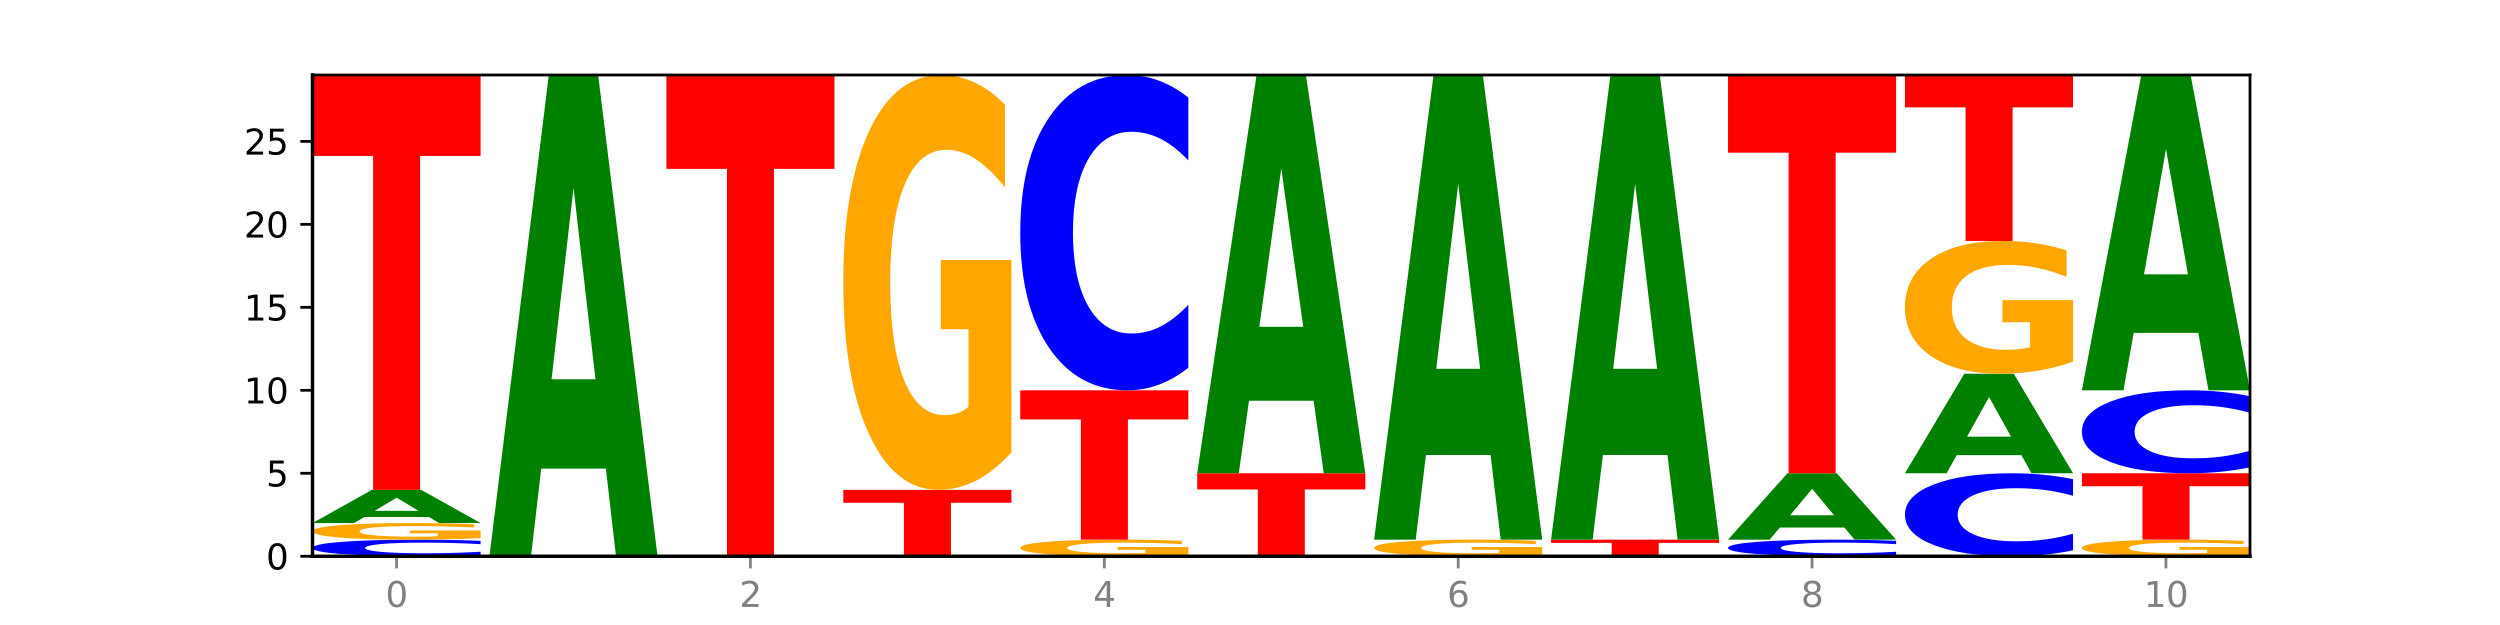 <?xml version="1.0" encoding="utf-8" standalone="no"?>
<!DOCTYPE svg PUBLIC "-//W3C//DTD SVG 1.1//EN"
  "http://www.w3.org/Graphics/SVG/1.1/DTD/svg11.dtd">
<svg xmlns:xlink="http://www.w3.org/1999/xlink" width="720pt" height="180pt" viewBox="0 0 720 180" xmlns="http://www.w3.org/2000/svg" version="1.1">
 <defs>
  <style type="text/css">*{stroke-linejoin: round; stroke-linecap: butt}</style>
 </defs>
 <g id="figure_1">
  <g id="patch_1">
   <path d="M 0 180 
L 720 180 
L 720 0 
L 0 0 
z
" style="fill: #ffffff"/>
  </g>
  <g id="axes_1">
   <g id="patch_2">
    <path d="M 90 160.2 
L 648 160.2 
L 648 21.6 
L 90 21.6 
z
" style="fill: #ffffff"/>
   </g>
   <g id="line2d_1">
    <path d="M 90 160.2 
L 648 160.2 
" clip-path="url(#pf218f1a271)" style="fill: none; stroke: #000000; stroke-width: 0.5; stroke-linecap: square"/>
   </g>
   <g id="patch_3">
    <path d="M 138.411 159.857 
Q 134.361 160.027 129.983 160.113 
Q 125.604 160.2 120.835 160.2 
Q 106.613 160.2 98.306 159.556 
Q 90 158.913 90 157.812 
Q 90 156.707 98.306 156.064 
Q 106.613 155.421 120.835 155.421 
Q 125.604 155.421 129.983 155.508 
Q 134.361 155.593 138.411 155.763 
L 138.411 156.716 
Q 134.325 156.491 130.361 156.386 
Q 126.397 156.282 122.018 156.282 
Q 114.163 156.282 109.662 156.689 
Q 105.173 157.096 105.173 157.812 
Q 105.173 158.525 109.662 158.932 
Q 114.163 159.339 122.018 159.339 
Q 126.397 159.339 130.361 159.234 
Q 134.325 159.129 138.411 158.904 
L 138.411 159.857 
z
" clip-path="url(#pf218f1a271)" style="fill: #0000ff"/>
   </g>
   <g id="patch_4">
    <path d="M 138.411 154.988 
Q 133.529 155.204 128.277 155.313 
Q 123.026 155.421 117.428 155.421 
Q 104.777 155.421 97.389 154.777 
Q 90 154.133 90 153.033 
Q 90 151.919 97.519 151.28 
Q 105.048 150.641 118.144 150.641 
Q 123.189 150.641 127.811 150.728 
Q 132.444 150.814 136.545 150.984 
L 136.545 151.937 
Q 132.313 151.718 128.126 151.611 
Q 123.938 151.502 119.728 151.502 
Q 111.938 151.502 107.717 151.899 
Q 103.497 152.295 103.497 153.033 
Q 103.497 153.763 107.566 154.162 
Q 111.634 154.56 119.12 154.56 
Q 121.16 154.56 122.907 154.537 
Q 124.654 154.513 126.042 154.464 
L 126.042 153.57 
L 118.068 153.57 
L 118.068 152.773 
L 138.411 152.773 
L 138.411 154.988 
z
" clip-path="url(#pf218f1a271)" style="fill: #ffa600"/>
   </g>
   <g id="patch_5">
    <path d="M 123.534 148.9 
L 104.916 148.9 
L 101.977 150.641 
L 90 150.641 
L 107.104 141.083 
L 121.307 141.083 
L 138.411 150.641 
L 126.444 150.641 
L 123.534 148.9 
z
M 107.886 147.126 
L 120.535 147.126 
L 114.22 143.324 
L 107.886 147.126 
z
" clip-path="url(#pf218f1a271)" style="fill: #008000"/>
   </g>
   <g id="patch_6">
    <path d="M 90 21.6 
L 138.411 21.6 
L 138.411 44.902 
L 120.994 44.902 
L 120.994 141.083 
L 107.45 141.083 
L 107.45 44.902 
L 90 44.902 
L 90 21.6 
z
" clip-path="url(#pf218f1a271)" style="fill: #ff0000"/>
   </g>
   <g id="patch_7">
    <path d="M 174.493 134.951 
L 155.875 134.951 
L 152.935 160.2 
L 140.959 160.2 
L 158.063 21.6 
L 172.266 21.6 
L 189.37 160.2 
L 177.403 160.2 
L 174.493 134.951 
z
M 158.845 109.228 
L 171.494 109.228 
L 165.179 54.096 
L 158.845 109.228 
z
" clip-path="url(#pf218f1a271)" style="fill: #008000"/>
   </g>
   <g id="patch_8">
    <path d="M 191.918 21.6 
L 240.329 21.6 
L 240.329 48.631 
L 222.912 48.631 
L 222.912 160.2 
L 209.368 160.2 
L 209.368 48.631 
L 191.918 48.631 
L 191.918 21.6 
z
" clip-path="url(#pf218f1a271)" style="fill: #ff0000"/>
   </g>
   <g id="patch_9">
    <path d="M 242.877 141.083 
L 291.288 141.083 
L 291.288 144.811 
L 273.871 144.811 
L 273.871 160.2 
L 260.327 160.2 
L 260.327 144.811 
L 242.877 144.811 
L 242.877 141.083 
z
" clip-path="url(#pf218f1a271)" style="fill: #ff0000"/>
   </g>
   <g id="patch_10">
    <path d="M 291.288 130.272 
Q 286.405 135.678 281.154 138.392 
Q 275.903 141.083 270.305 141.083 
Q 257.654 141.083 250.265 124.99 
Q 242.877 108.898 242.877 81.378 
Q 242.877 53.538 250.395 37.569 
Q 257.925 21.6 271.021 21.6 
Q 276.066 21.6 280.688 23.772 
Q 285.32 25.919 289.422 30.164 
L 289.422 53.982 
Q 285.19 48.527 281.002 45.837 
Q 276.814 43.122 272.605 43.122 
Q 264.815 43.122 260.594 53.044 
Q 256.374 62.941 256.374 81.378 
Q 256.374 99.643 260.442 109.614 
Q 264.511 119.561 271.997 119.561 
Q 274.037 119.561 275.784 118.993 
Q 277.53 118.401 278.919 117.166 
L 278.919 94.805 
L 270.945 94.805 
L 270.945 74.887 
L 291.288 74.887 
L 291.288 130.272 
z
" clip-path="url(#pf218f1a271)" style="fill: #ffa600"/>
   </g>
   <g id="patch_11">
    <path d="M 342.247 159.768 
Q 337.364 159.984 332.113 160.092 
Q 326.862 160.2 321.263 160.2 
Q 308.613 160.2 301.224 159.556 
Q 293.836 158.913 293.836 157.812 
Q 293.836 156.698 301.354 156.059 
Q 308.884 155.421 321.98 155.421 
Q 327.025 155.421 331.647 155.508 
Q 336.279 155.593 340.38 155.763 
L 340.38 156.716 
Q 336.149 156.498 331.961 156.39 
Q 327.773 156.282 323.564 156.282 
Q 315.774 156.282 311.553 156.678 
Q 307.333 157.074 307.333 157.812 
Q 307.333 158.542 311.401 158.941 
Q 315.47 159.339 322.956 159.339 
Q 324.996 159.339 326.742 159.316 
Q 328.489 159.293 329.878 159.243 
L 329.878 158.349 
L 321.904 158.349 
L 321.904 157.552 
L 342.247 157.552 
L 342.247 159.768 
z
" clip-path="url(#pf218f1a271)" style="fill: #ffa600"/>
   </g>
   <g id="patch_12">
    <path d="M 293.836 112.407 
L 342.247 112.407 
L 342.247 120.796 
L 324.83 120.796 
L 324.83 155.421 
L 311.286 155.421 
L 311.286 120.796 
L 293.836 120.796 
L 293.836 112.407 
z
" clip-path="url(#pf218f1a271)" style="fill: #ff0000"/>
   </g>
   <g id="patch_13">
    <path d="M 342.247 105.898 
Q 338.197 109.124 333.818 110.756 
Q 329.439 112.407 324.67 112.407 
Q 310.448 112.407 302.142 100.177 
Q 293.836 87.947 293.836 67.032 
Q 293.836 46.042 302.142 33.83 
Q 310.448 21.6 324.67 21.6 
Q 329.439 21.6 333.818 23.251 
Q 338.197 24.883 342.247 28.109 
L 342.247 46.21 
Q 338.16 41.934 334.196 39.945 
Q 330.232 37.957 325.853 37.957 
Q 317.998 37.957 313.498 45.704 
Q 309.009 53.432 309.009 67.032 
Q 309.009 80.575 313.498 88.322 
Q 317.998 96.05 325.853 96.05 
Q 330.232 96.05 334.196 94.062 
Q 338.16 92.055 342.247 87.778 
L 342.247 105.898 
z
" clip-path="url(#pf218f1a271)" style="fill: #0000ff"/>
   </g>
   <g id="patch_14">
    <path d="M 344.795 136.303 
L 393.205 136.303 
L 393.205 140.964 
L 375.789 140.964 
L 375.789 160.2 
L 362.245 160.2 
L 362.245 140.964 
L 344.795 140.964 
L 344.795 136.303 
z
" clip-path="url(#pf218f1a271)" style="fill: #ff0000"/>
   </g>
   <g id="patch_15">
    <path d="M 378.329 115.408 
L 359.711 115.408 
L 356.771 136.303 
L 344.795 136.303 
L 361.898 21.6 
L 376.102 21.6 
L 393.205 136.303 
L 381.239 136.303 
L 378.329 115.408 
z
M 362.68 94.119 
L 375.33 94.119 
L 369.015 48.494 
L 362.68 94.119 
z
" clip-path="url(#pf218f1a271)" style="fill: #008000"/>
   </g>
   <g id="patch_16">
    <path d="M 444.164 159.768 
Q 439.282 159.984 434.031 160.092 
Q 428.78 160.2 423.181 160.2 
Q 410.531 160.2 403.142 159.556 
Q 395.753 158.913 395.753 157.812 
Q 395.753 156.698 403.272 156.059 
Q 410.802 155.421 423.897 155.421 
Q 428.942 155.421 433.564 155.508 
Q 438.197 155.593 442.298 155.763 
L 442.298 156.716 
Q 438.067 156.498 433.879 156.39 
Q 429.691 156.282 425.481 156.282 
Q 417.691 156.282 413.471 156.678 
Q 409.25 157.074 409.25 157.812 
Q 409.25 158.542 413.319 158.941 
Q 417.388 159.339 424.874 159.339 
Q 426.914 159.339 428.66 159.316 
Q 430.407 159.293 431.796 159.243 
L 431.796 158.349 
L 423.821 158.349 
L 423.821 157.552 
L 444.164 157.552 
L 444.164 159.768 
z
" clip-path="url(#pf218f1a271)" style="fill: #ffa600"/>
   </g>
   <g id="patch_17">
    <path d="M 429.288 131.043 
L 410.67 131.043 
L 407.73 155.421 
L 395.753 155.421 
L 412.857 21.6 
L 427.061 21.6 
L 444.164 155.421 
L 432.198 155.421 
L 429.288 131.043 
z
M 413.639 106.206 
L 426.289 106.206 
L 419.974 52.976 
L 413.639 106.206 
z
" clip-path="url(#pf218f1a271)" style="fill: #008000"/>
   </g>
   <g id="patch_18">
    <path d="M 446.712 155.421 
L 495.123 155.421 
L 495.123 156.353 
L 477.707 156.353 
L 477.707 160.2 
L 464.163 160.2 
L 464.163 156.353 
L 446.712 156.353 
L 446.712 155.421 
z
" clip-path="url(#pf218f1a271)" style="fill: #ff0000"/>
   </g>
   <g id="patch_19">
    <path d="M 480.247 131.043 
L 461.629 131.043 
L 458.689 155.421 
L 446.712 155.421 
L 463.816 21.6 
L 478.02 21.6 
L 495.123 155.421 
L 483.157 155.421 
L 480.247 131.043 
z
M 464.598 106.206 
L 477.248 106.206 
L 470.933 52.976 
L 464.598 106.206 
z
" clip-path="url(#pf218f1a271)" style="fill: #008000"/>
   </g>
   <g id="patch_20">
    <path d="M 546.082 159.857 
Q 542.033 160.027 537.654 160.113 
Q 533.275 160.2 528.506 160.2 
Q 514.284 160.2 505.978 159.556 
Q 497.671 158.913 497.671 157.812 
Q 497.671 156.707 505.978 156.064 
Q 514.284 155.421 528.506 155.421 
Q 533.275 155.421 537.654 155.508 
Q 542.033 155.593 546.082 155.763 
L 546.082 156.716 
Q 541.996 156.491 538.032 156.386 
Q 534.068 156.282 529.689 156.282 
Q 521.834 156.282 517.333 156.689 
Q 512.845 157.096 512.845 157.812 
Q 512.845 158.525 517.333 158.932 
Q 521.834 159.339 529.689 159.339 
Q 534.068 159.339 538.032 159.234 
Q 541.996 159.129 546.082 158.904 
L 546.082 159.857 
z
" clip-path="url(#pf218f1a271)" style="fill: #0000ff"/>
   </g>
   <g id="patch_21">
    <path d="M 531.206 151.938 
L 512.587 151.938 
L 509.648 155.421 
L 497.671 155.421 
L 514.775 136.303 
L 528.979 136.303 
L 546.082 155.421 
L 534.116 155.421 
L 531.206 151.938 
z
M 515.557 148.39 
L 528.206 148.39 
L 521.892 140.786 
L 515.557 148.39 
z
" clip-path="url(#pf218f1a271)" style="fill: #008000"/>
   </g>
   <g id="patch_22">
    <path d="M 497.671 21.6 
L 546.082 21.6 
L 546.082 43.97 
L 528.666 43.97 
L 528.666 136.303 
L 515.122 136.303 
L 515.122 43.97 
L 497.671 43.97 
L 497.671 21.6 
z
" clip-path="url(#pf218f1a271)" style="fill: #ff0000"/>
   </g>
   <g id="patch_23">
    <path d="M 597.041 158.487 
Q 592.992 159.336 588.613 159.766 
Q 584.234 160.2 579.465 160.2 
Q 565.243 160.2 556.936 156.982 
Q 548.63 153.763 548.63 148.259 
Q 548.63 142.735 556.936 139.522 
Q 565.243 136.303 579.465 136.303 
Q 584.234 136.303 588.613 136.738 
Q 592.992 137.167 597.041 138.016 
L 597.041 142.78 
Q 592.955 141.654 588.991 141.131 
Q 585.027 140.608 580.648 140.608 
Q 572.793 140.608 568.292 142.647 
Q 563.804 144.68 563.804 148.259 
Q 563.804 151.823 568.292 153.862 
Q 572.793 155.896 580.648 155.896 
Q 585.027 155.896 588.991 155.372 
Q 592.955 154.844 597.041 153.719 
L 597.041 158.487 
z
" clip-path="url(#pf218f1a271)" style="fill: #0000ff"/>
   </g>
   <g id="patch_24">
    <path d="M 582.164 131.08 
L 563.546 131.08 
L 560.607 136.303 
L 548.63 136.303 
L 565.734 107.628 
L 579.937 107.628 
L 597.041 136.303 
L 585.074 136.303 
L 582.164 131.08 
z
M 566.516 125.757 
L 579.165 125.757 
L 572.85 114.351 
L 566.516 125.757 
z
" clip-path="url(#pf218f1a271)" style="fill: #008000"/>
   </g>
   <g id="patch_25">
    <path d="M 597.041 104.168 
Q 592.159 105.898 586.908 106.767 
Q 581.656 107.628 576.058 107.628 
Q 563.407 107.628 556.019 102.478 
Q 548.63 97.329 548.63 88.522 
Q 548.63 79.613 556.149 74.503 
Q 563.679 69.393 576.774 69.393 
Q 581.819 69.393 586.441 70.088 
Q 591.074 70.775 595.175 72.134 
L 595.175 79.755 
Q 590.944 78.01 586.756 77.149 
Q 582.568 76.28 578.358 76.28 
Q 570.568 76.28 566.348 79.455 
Q 562.127 82.622 562.127 88.522 
Q 562.127 94.367 566.196 97.558 
Q 570.264 100.74 577.75 100.74 
Q 579.79 100.74 581.537 100.559 
Q 583.284 100.369 584.673 99.974 
L 584.673 92.819 
L 576.698 92.819 
L 576.698 86.445 
L 597.041 86.445 
L 597.041 104.168 
z
" clip-path="url(#pf218f1a271)" style="fill: #ffa600"/>
   </g>
   <g id="patch_26">
    <path d="M 548.63 21.6 
L 597.041 21.6 
L 597.041 30.921 
L 579.624 30.921 
L 579.624 69.393 
L 566.081 69.393 
L 566.081 30.921 
L 548.63 30.921 
L 548.63 21.6 
z
" clip-path="url(#pf218f1a271)" style="fill: #ff0000"/>
   </g>
   <g id="patch_27">
    <path d="M 648 159.768 
Q 643.118 159.984 637.866 160.092 
Q 632.615 160.2 627.017 160.2 
Q 614.366 160.2 606.978 159.556 
Q 599.589 158.913 599.589 157.812 
Q 599.589 156.698 607.108 156.059 
Q 614.637 155.421 627.733 155.421 
Q 632.778 155.421 637.4 155.508 
Q 642.033 155.593 646.134 155.763 
L 646.134 156.716 
Q 641.903 156.498 637.715 156.39 
Q 633.527 156.282 629.317 156.282 
Q 621.527 156.282 617.306 156.678 
Q 613.086 157.074 613.086 157.812 
Q 613.086 158.542 617.155 158.941 
Q 621.223 159.339 628.709 159.339 
Q 630.749 159.339 632.496 159.316 
Q 634.243 159.293 635.631 159.243 
L 635.631 158.349 
L 627.657 158.349 
L 627.657 157.552 
L 648 157.552 
L 648 159.768 
z
" clip-path="url(#pf218f1a271)" style="fill: #ffa600"/>
   </g>
   <g id="patch_28">
    <path d="M 599.589 136.303 
L 648 136.303 
L 648 140.032 
L 630.583 140.032 
L 630.583 155.421 
L 617.04 155.421 
L 617.04 140.032 
L 599.589 140.032 
L 599.589 136.303 
z
" clip-path="url(#pf218f1a271)" style="fill: #ff0000"/>
   </g>
   <g id="patch_29">
    <path d="M 648 134.591 
Q 643.951 135.44 639.572 135.869 
Q 635.193 136.303 630.424 136.303 
Q 616.202 136.303 607.895 133.085 
Q 599.589 129.867 599.589 124.363 
Q 599.589 118.839 607.895 115.625 
Q 616.202 112.407 630.424 112.407 
Q 635.193 112.407 639.572 112.841 
Q 643.951 113.271 648 114.12 
L 648 118.883 
Q 643.914 117.758 639.95 117.235 
Q 635.986 116.711 631.607 116.711 
Q 623.752 116.711 619.251 118.75 
Q 614.762 120.784 614.762 124.363 
Q 614.762 127.927 619.251 129.965 
Q 623.752 131.999 631.607 131.999 
Q 635.986 131.999 639.95 131.476 
Q 643.914 130.948 648 129.822 
L 648 134.591 
z
" clip-path="url(#pf218f1a271)" style="fill: #0000ff"/>
   </g>
   <g id="patch_30">
    <path d="M 633.123 95.865 
L 614.505 95.865 
L 611.566 112.407 
L 599.589 112.407 
L 616.693 21.6 
L 630.896 21.6 
L 648 112.407 
L 636.033 112.407 
L 633.123 95.865 
z
M 617.475 79.011 
L 630.124 79.011 
L 623.809 42.891 
L 617.475 79.011 
z
" clip-path="url(#pf218f1a271)" style="fill: #008000"/>
   </g>
   <g id="matplotlib.axis_1">
    <g id="xtick_1">
     <g id="line2d_2">
      <defs>
       <path id="mc6f34d286a" d="M 0 0 
L 0 3.5 
" style="stroke: #808080; stroke-width: 0.8"/>
      </defs>
      <g>
       <use xlink:href="#mc6f34d286a" x="114.205" y="160.2" style="fill: #808080; stroke: #808080; stroke-width: 0.8"/>
      </g>
     </g>
     <g id="text_1">
      <!-- 0 -->
      <g style="fill: #808080" transform="translate(111.024 174.798) scale(0.1 -0.1)">
       <defs>
        <path id="DejaVuSans-30" d="M 2034 4250 
Q 1547 4250 1301 3770 
Q 1056 3291 1056 2328 
Q 1056 1369 1301 889 
Q 1547 409 2034 409 
Q 2525 409 2770 889 
Q 3016 1369 3016 2328 
Q 3016 3291 2770 3770 
Q 2525 4250 2034 4250 
z
M 2034 4750 
Q 2819 4750 3233 4129 
Q 3647 3509 3647 2328 
Q 3647 1150 3233 529 
Q 2819 -91 2034 -91 
Q 1250 -91 836 529 
Q 422 1150 422 2328 
Q 422 3509 836 4129 
Q 1250 4750 2034 4750 
z
" transform="scale(0.016)"/>
       </defs>
       <use xlink:href="#DejaVuSans-30"/>
      </g>
     </g>
    </g>
    <g id="xtick_2">
     <g id="line2d_3">
      <g>
       <use xlink:href="#mc6f34d286a" x="216.123" y="160.2" style="fill: #808080; stroke: #808080; stroke-width: 0.8"/>
      </g>
     </g>
     <g id="text_2">
      <!-- 2 -->
      <g style="fill: #808080" transform="translate(212.942 174.798) scale(0.1 -0.1)">
       <defs>
        <path id="DejaVuSans-32" d="M 1228 531 
L 3431 531 
L 3431 0 
L 469 0 
L 469 531 
Q 828 903 1448 1529 
Q 2069 2156 2228 2338 
Q 2531 2678 2651 2914 
Q 2772 3150 2772 3378 
Q 2772 3750 2511 3984 
Q 2250 4219 1831 4219 
Q 1534 4219 1204 4116 
Q 875 4013 500 3803 
L 500 4441 
Q 881 4594 1212 4672 
Q 1544 4750 1819 4750 
Q 2544 4750 2975 4387 
Q 3406 4025 3406 3419 
Q 3406 3131 3298 2873 
Q 3191 2616 2906 2266 
Q 2828 2175 2409 1742 
Q 1991 1309 1228 531 
z
" transform="scale(0.016)"/>
       </defs>
       <use xlink:href="#DejaVuSans-32"/>
      </g>
     </g>
    </g>
    <g id="xtick_3">
     <g id="line2d_4">
      <g>
       <use xlink:href="#mc6f34d286a" x="318.041" y="160.2" style="fill: #808080; stroke: #808080; stroke-width: 0.8"/>
      </g>
     </g>
     <g id="text_3">
      <!-- 4 -->
      <g style="fill: #808080" transform="translate(314.86 174.798) scale(0.1 -0.1)">
       <defs>
        <path id="DejaVuSans-34" d="M 2419 4116 
L 825 1625 
L 2419 1625 
L 2419 4116 
z
M 2253 4666 
L 3047 4666 
L 3047 1625 
L 3713 1625 
L 3713 1100 
L 3047 1100 
L 3047 0 
L 2419 0 
L 2419 1100 
L 313 1100 
L 313 1709 
L 2253 4666 
z
" transform="scale(0.016)"/>
       </defs>
       <use xlink:href="#DejaVuSans-34"/>
      </g>
     </g>
    </g>
    <g id="xtick_4">
     <g id="line2d_5">
      <g>
       <use xlink:href="#mc6f34d286a" x="419.959" y="160.2" style="fill: #808080; stroke: #808080; stroke-width: 0.8"/>
      </g>
     </g>
     <g id="text_4">
      <!-- 6 -->
      <g style="fill: #808080" transform="translate(416.778 174.798) scale(0.1 -0.1)">
       <defs>
        <path id="DejaVuSans-36" d="M 2113 2584 
Q 1688 2584 1439 2293 
Q 1191 2003 1191 1497 
Q 1191 994 1439 701 
Q 1688 409 2113 409 
Q 2538 409 2786 701 
Q 3034 994 3034 1497 
Q 3034 2003 2786 2293 
Q 2538 2584 2113 2584 
z
M 3366 4563 
L 3366 3988 
Q 3128 4100 2886 4159 
Q 2644 4219 2406 4219 
Q 1781 4219 1451 3797 
Q 1122 3375 1075 2522 
Q 1259 2794 1537 2939 
Q 1816 3084 2150 3084 
Q 2853 3084 3261 2657 
Q 3669 2231 3669 1497 
Q 3669 778 3244 343 
Q 2819 -91 2113 -91 
Q 1303 -91 875 529 
Q 447 1150 447 2328 
Q 447 3434 972 4092 
Q 1497 4750 2381 4750 
Q 2619 4750 2861 4703 
Q 3103 4656 3366 4563 
z
" transform="scale(0.016)"/>
       </defs>
       <use xlink:href="#DejaVuSans-36"/>
      </g>
     </g>
    </g>
    <g id="xtick_5">
     <g id="line2d_6">
      <g>
       <use xlink:href="#mc6f34d286a" x="521.877" y="160.2" style="fill: #808080; stroke: #808080; stroke-width: 0.8"/>
      </g>
     </g>
     <g id="text_5">
      <!-- 8 -->
      <g style="fill: #808080" transform="translate(518.695 174.798) scale(0.1 -0.1)">
       <defs>
        <path id="DejaVuSans-38" d="M 2034 2216 
Q 1584 2216 1326 1975 
Q 1069 1734 1069 1313 
Q 1069 891 1326 650 
Q 1584 409 2034 409 
Q 2484 409 2743 651 
Q 3003 894 3003 1313 
Q 3003 1734 2745 1975 
Q 2488 2216 2034 2216 
z
M 1403 2484 
Q 997 2584 770 2862 
Q 544 3141 544 3541 
Q 544 4100 942 4425 
Q 1341 4750 2034 4750 
Q 2731 4750 3128 4425 
Q 3525 4100 3525 3541 
Q 3525 3141 3298 2862 
Q 3072 2584 2669 2484 
Q 3125 2378 3379 2068 
Q 3634 1759 3634 1313 
Q 3634 634 3220 271 
Q 2806 -91 2034 -91 
Q 1263 -91 848 271 
Q 434 634 434 1313 
Q 434 1759 690 2068 
Q 947 2378 1403 2484 
z
M 1172 3481 
Q 1172 3119 1398 2916 
Q 1625 2713 2034 2713 
Q 2441 2713 2670 2916 
Q 2900 3119 2900 3481 
Q 2900 3844 2670 4047 
Q 2441 4250 2034 4250 
Q 1625 4250 1398 4047 
Q 1172 3844 1172 3481 
z
" transform="scale(0.016)"/>
       </defs>
       <use xlink:href="#DejaVuSans-38"/>
      </g>
     </g>
    </g>
    <g id="xtick_6">
     <g id="line2d_7">
      <g>
       <use xlink:href="#mc6f34d286a" x="623.795" y="160.2" style="fill: #808080; stroke: #808080; stroke-width: 0.8"/>
      </g>
     </g>
     <g id="text_6">
      <!-- 10 -->
      <g style="fill: #808080" transform="translate(617.432 174.798) scale(0.1 -0.1)">
       <defs>
        <path id="DejaVuSans-31" d="M 794 531 
L 1825 531 
L 1825 4091 
L 703 3866 
L 703 4441 
L 1819 4666 
L 2450 4666 
L 2450 531 
L 3481 531 
L 3481 0 
L 794 0 
L 794 531 
z
" transform="scale(0.016)"/>
       </defs>
       <use xlink:href="#DejaVuSans-31"/>
       <use xlink:href="#DejaVuSans-30" x="63.623"/>
      </g>
     </g>
    </g>
   </g>
   <g id="matplotlib.axis_2">
    <g id="ytick_1">
     <g id="line2d_8">
      <defs>
       <path id="m1771050760" d="M 0 0 
L -3.5 0 
" style="stroke: #000000; stroke-width: 0.8"/>
      </defs>
      <g>
       <use xlink:href="#m1771050760" x="90" y="160.2" style="stroke: #000000; stroke-width: 0.8"/>
      </g>
     </g>
     <g id="text_7">
      <!-- 0 -->
      <g transform="translate(76.638 163.999) scale(0.1 -0.1)">
       <use xlink:href="#DejaVuSans-30"/>
      </g>
     </g>
    </g>
    <g id="ytick_2">
     <g id="line2d_9">
      <g>
       <use xlink:href="#m1771050760" x="90" y="136.303" style="stroke: #000000; stroke-width: 0.8"/>
      </g>
     </g>
     <g id="text_8">
      <!-- 5 -->
      <g transform="translate(76.638 140.103) scale(0.1 -0.1)">
       <defs>
        <path id="DejaVuSans-35" d="M 691 4666 
L 3169 4666 
L 3169 4134 
L 1269 4134 
L 1269 2991 
Q 1406 3038 1543 3061 
Q 1681 3084 1819 3084 
Q 2600 3084 3056 2656 
Q 3513 2228 3513 1497 
Q 3513 744 3044 326 
Q 2575 -91 1722 -91 
Q 1428 -91 1123 -41 
Q 819 9 494 109 
L 494 744 
Q 775 591 1075 516 
Q 1375 441 1709 441 
Q 2250 441 2565 725 
Q 2881 1009 2881 1497 
Q 2881 1984 2565 2268 
Q 2250 2553 1709 2553 
Q 1456 2553 1204 2497 
Q 953 2441 691 2322 
L 691 4666 
z
" transform="scale(0.016)"/>
       </defs>
       <use xlink:href="#DejaVuSans-35"/>
      </g>
     </g>
    </g>
    <g id="ytick_3">
     <g id="line2d_10">
      <g>
       <use xlink:href="#m1771050760" x="90" y="112.407" style="stroke: #000000; stroke-width: 0.8"/>
      </g>
     </g>
     <g id="text_9">
      <!-- 10 -->
      <g transform="translate(70.275 116.206) scale(0.1 -0.1)">
       <use xlink:href="#DejaVuSans-31"/>
       <use xlink:href="#DejaVuSans-30" x="63.623"/>
      </g>
     </g>
    </g>
    <g id="ytick_4">
     <g id="line2d_11">
      <g>
       <use xlink:href="#m1771050760" x="90" y="88.51" style="stroke: #000000; stroke-width: 0.8"/>
      </g>
     </g>
     <g id="text_10">
      <!-- 15 -->
      <g transform="translate(70.275 92.31) scale(0.1 -0.1)">
       <use xlink:href="#DejaVuSans-31"/>
       <use xlink:href="#DejaVuSans-35" x="63.623"/>
      </g>
     </g>
    </g>
    <g id="ytick_5">
     <g id="line2d_12">
      <g>
       <use xlink:href="#m1771050760" x="90" y="64.614" style="stroke: #000000; stroke-width: 0.8"/>
      </g>
     </g>
     <g id="text_11">
      <!-- 20 -->
      <g transform="translate(70.275 68.413) scale(0.1 -0.1)">
       <use xlink:href="#DejaVuSans-32"/>
       <use xlink:href="#DejaVuSans-30" x="63.623"/>
      </g>
     </g>
    </g>
    <g id="ytick_6">
     <g id="line2d_13">
      <g>
       <use xlink:href="#m1771050760" x="90" y="40.717" style="stroke: #000000; stroke-width: 0.8"/>
      </g>
     </g>
     <g id="text_12">
      <!-- 25 -->
      <g transform="translate(70.275 44.516) scale(0.1 -0.1)">
       <use xlink:href="#DejaVuSans-32"/>
       <use xlink:href="#DejaVuSans-35" x="63.623"/>
      </g>
     </g>
    </g>
   </g>
   <g id="patch_31">
    <path d="M 90 160.2 
L 90 21.6 
" style="fill: none; stroke: #000000; stroke-linejoin: miter; stroke-linecap: square"/>
   </g>
   <g id="patch_32">
    <path d="M 648 160.2 
L 648 21.6 
" style="fill: none; stroke: #000000; stroke-width: 0.8; stroke-linejoin: miter; stroke-linecap: square"/>
   </g>
   <g id="patch_33">
    <path d="M 90 160.2 
L 648 160.2 
" style="fill: none; stroke: #000000; stroke-linejoin: miter; stroke-linecap: square"/>
   </g>
   <g id="patch_34">
    <path d="M 90 21.6 
L 648 21.6 
" style="fill: none; stroke: #000000; stroke-width: 0.8; stroke-linejoin: miter; stroke-linecap: square"/>
   </g>
  </g>
 </g>
 <defs>
  <clipPath id="pf218f1a271">
   <rect x="90" y="21.6" width="558" height="138.6"/>
  </clipPath>
 </defs>
</svg>

